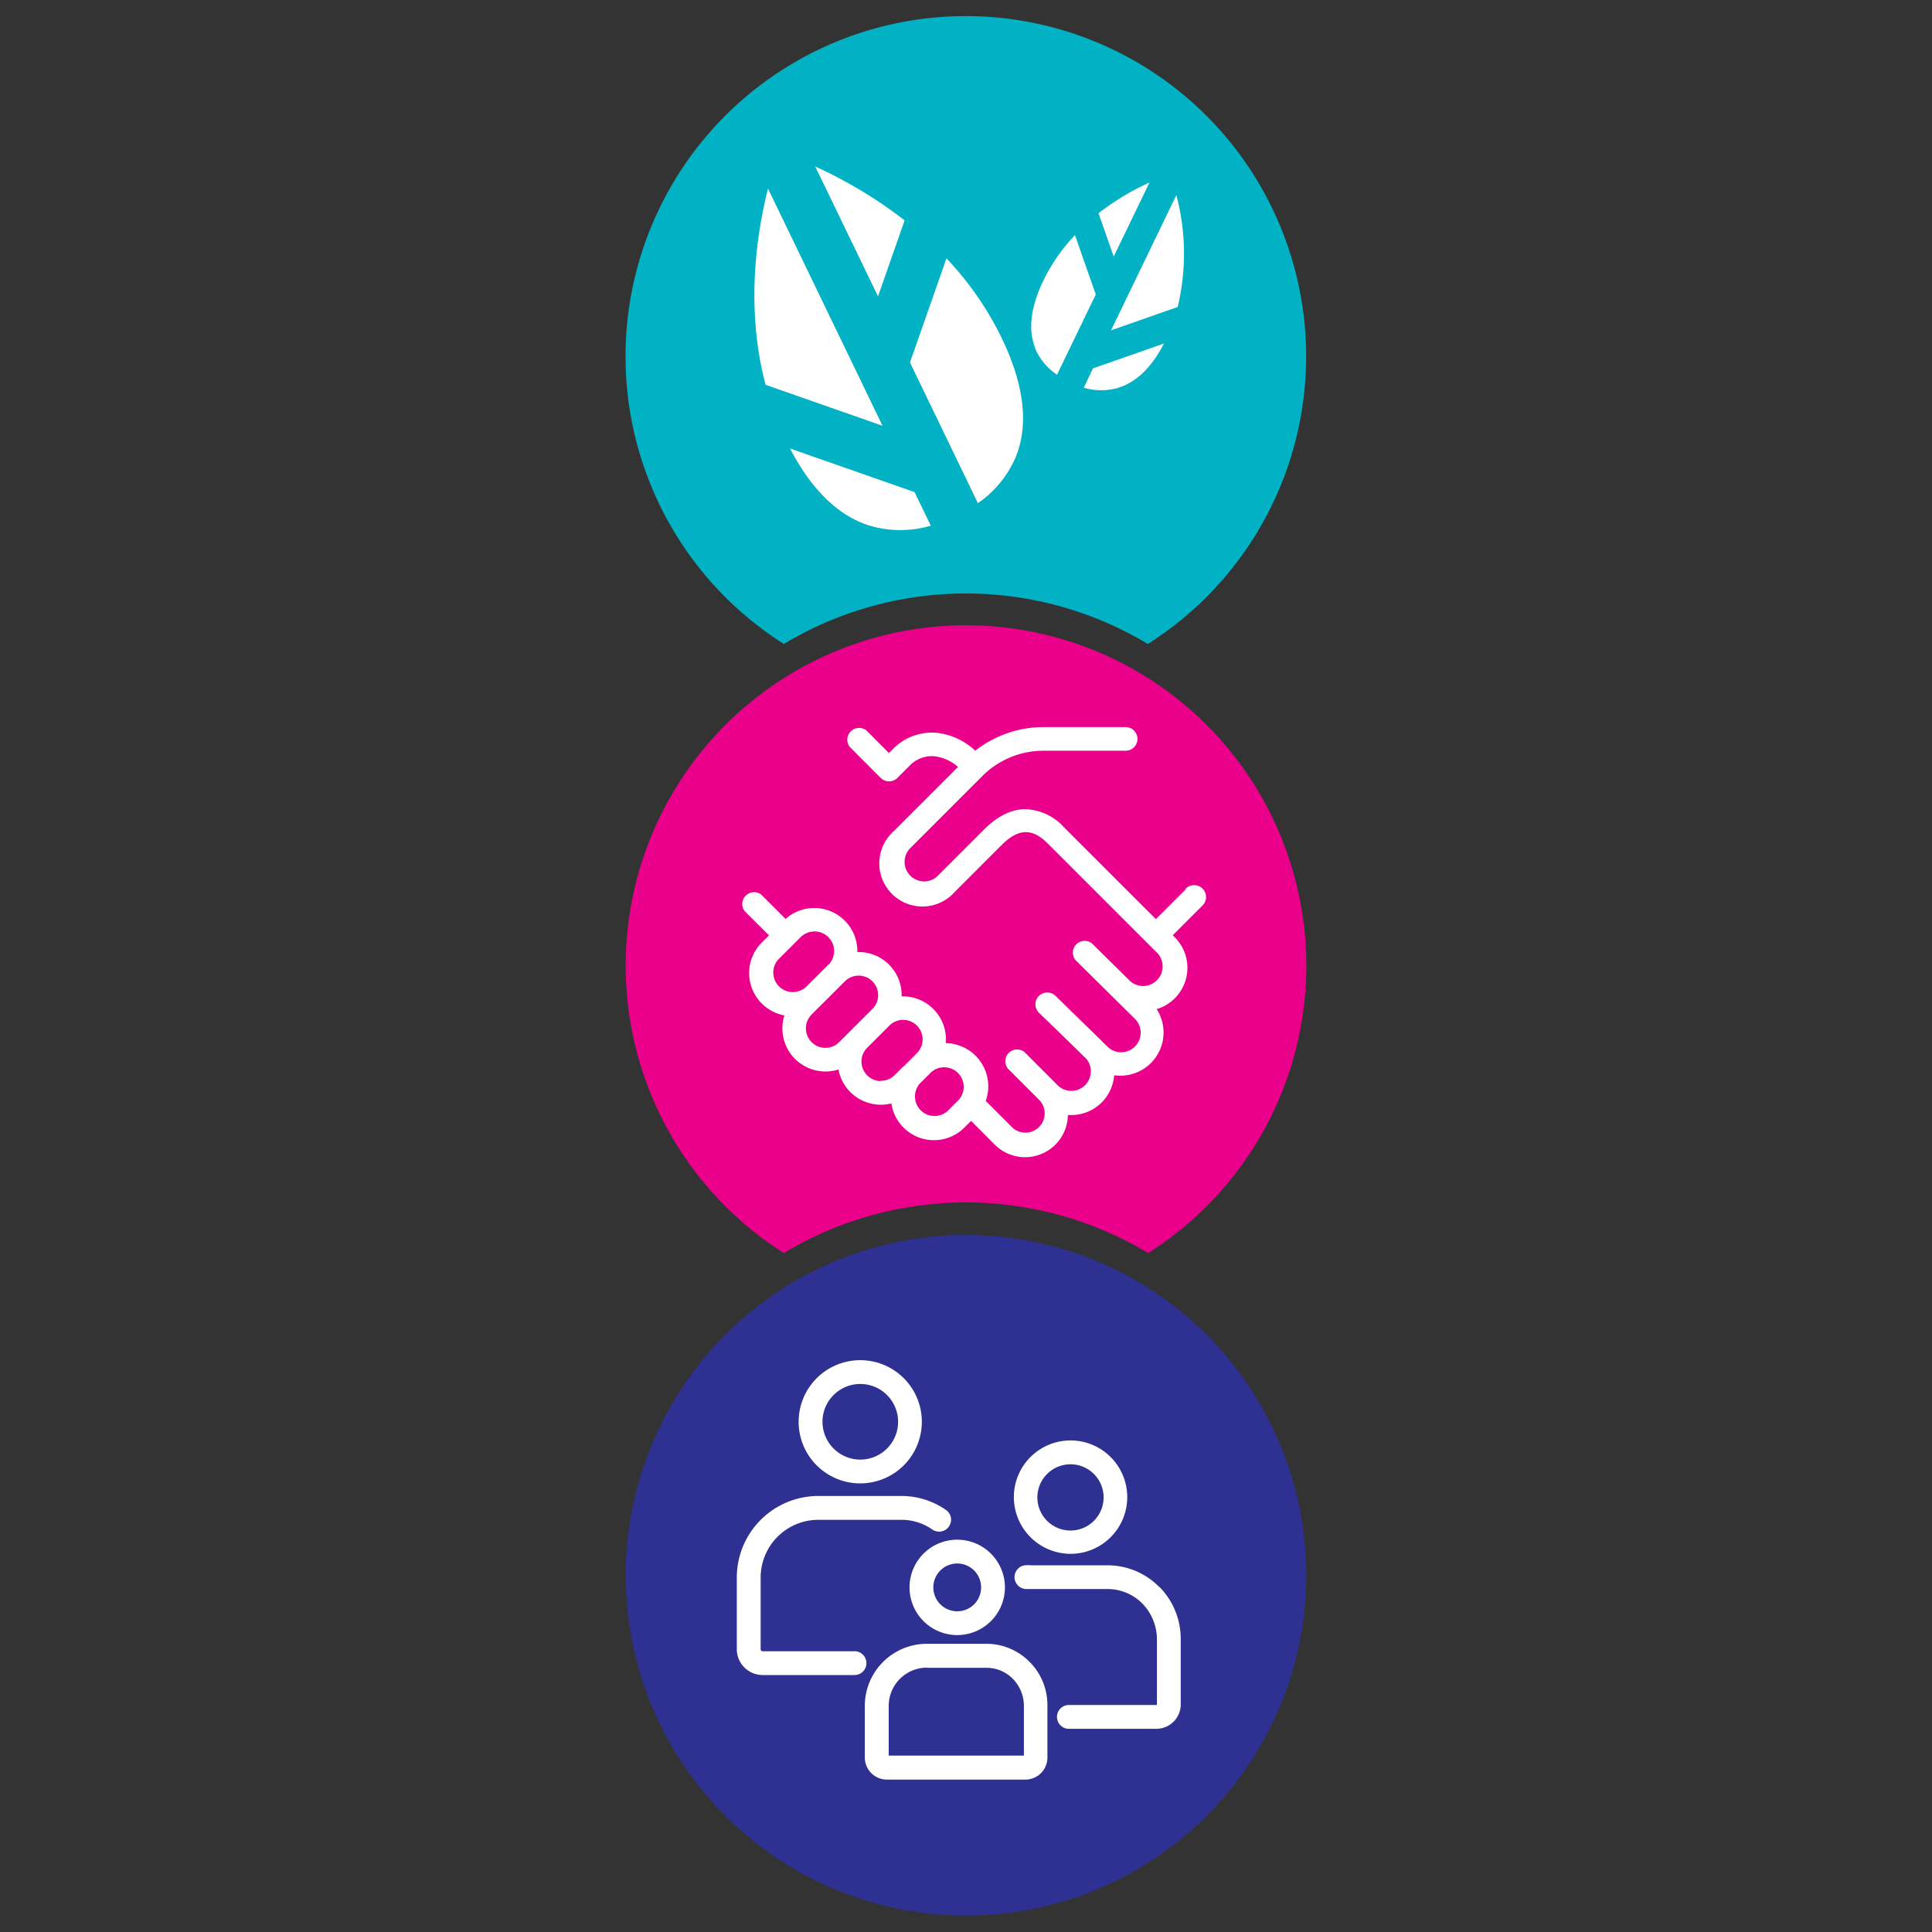 <?xml version="1.0" encoding="UTF-8"?> <svg xmlns="http://www.w3.org/2000/svg" xmlns:xlink="http://www.w3.org/1999/xlink" id="Layer_1" data-name="Layer 1" viewBox="0 0 350 350"><rect x="0" y="0" width="350" height="350" fill="#333333" stroke="none"/><defs><style>.cls-1{fill:none;}.cls-2{fill:#2e3191;}.cls-3{fill:#00b2c4;}.cls-4{fill:#eb008b;}.cls-5{fill:#fff;}.cls-6{clip-path:url(#clip-path);}</style><clipPath id="clip-path"><circle class="cls-1" cx="473.33" cy="60" r="30"></circle></clipPath></defs><circle class="cls-2" cx="175" cy="285.38" r="61.65"></circle><path class="cls-3" d="M142,116.66a64,64,0,0,1,65.94,0,61.65,61.65,0,1,0-65.94,0Z"></path><path class="cls-4" d="M142,227A64,64,0,0,1,208,227,61.65,61.65,0,1,0,142,227Z"></path><path class="cls-5" d="M173.67,199.26h0l-2,2a3.54,3.54,0,0,1-5-5l2-2a3.54,3.54,0,0,1,5,5Zm-14.09-3.41h0a3.54,3.54,0,0,1-2.52-6l4-4a3.53,3.53,0,1,1,5.1,4.89l-.11.1-.39.4,0,0-2,2-.05,0-1.55,1.55a3.46,3.46,0,0,1-2.5,1m-12.53-7a3.54,3.54,0,0,1,0-5l1.93-1.93.08-.07,2.91-2.91,1.1-1.1a3.53,3.53,0,0,1,5,5l-.16.16-3.86,3.85,0,0-2,2a3.53,3.53,0,0,1-5,0m-6-15,4-4a3.54,3.54,0,0,1,5.05,5l-.05,0L148.82,176,146,178.81a3.54,3.54,0,0,1-5-5m73.78-12.68-5.38,5.38-16.62-16.61a9.9,9.9,0,0,0-7-3.31h0c-2.53,0-5,1.21-7.42,3.6l-8.49,8.49a3.5,3.5,0,0,1-2.5,1,3.54,3.54,0,0,1-2.5-6l13-13A15.65,15.65,0,0,1,189.14,136h14.78a2.14,2.14,0,0,0,0-4.28H189.14A20,20,0,0,0,176.68,136a12.1,12.1,0,0,0-7.3-3.27,9.89,9.89,0,0,0-7.64,3l-.69.69-4.11-4.11a2.14,2.14,0,0,0-3,3l5.62,5.63a2.15,2.15,0,0,0,3,0l2.21-2.21a5.57,5.57,0,0,1,4.35-1.74,7.77,7.77,0,0,1,4.43,1.95l-11.64,11.64a7.81,7.81,0,1,0,11.05,11l8.49-8.49c3-3,5.52-3.13,8.35-.29l20,20a3.55,3.55,0,0,1-5,5l-7-6.91a2.14,2.14,0,0,0-3,3l10.68,10.57a3.54,3.54,0,1,1-5,5v0l-.61-.58-.28-.3,0,0-4.72-4.6-3.62-3.54a2.14,2.14,0,0,0-3.06,3l.07.06.51.51.14.14,3,2.88,4.89,4.79a3.54,3.54,0,0,1-5.17,4.82.74.74,0,0,0-.13-.12,2.73,2.73,0,0,0-.23-.25l-5.71-5.71a2.14,2.14,0,0,0-3,3l5.71,5.71a3.49,3.49,0,0,1-4.93,4.94l-4.77-4.77A7.81,7.81,0,0,0,174,189.49a7.65,7.65,0,0,0-2.63-.52q0-.33,0-.66a7.81,7.81,0,0,0-7.79-7.81h-.24v-.22a7.8,7.8,0,0,0-7.79-7.81h-.23v-.22a7.81,7.81,0,0,0-13-5.78l-4.41-4.4a2.14,2.14,0,0,0-3,3l4.4,4.39L138,170.75a7.81,7.81,0,0,0,4.1,13.2,7.81,7.81,0,0,0,9.8,9.8,7.8,7.8,0,0,0,7.68,6.38,8.1,8.1,0,0,0,1.9-.23,7.8,7.8,0,0,0,13.24,4.36l1.2-1.2,4.29,4.3A7.76,7.76,0,0,0,193.46,202l.6,0a7.79,7.79,0,0,0,7.78-7.21,7.28,7.28,0,0,0,1.14.08,7.82,7.82,0,0,0,6.56-12.06,7.81,7.81,0,0,0,3.29-13l-.37-.38,5.37-5.37a2.14,2.14,0,0,0-3-3.1.46.46,0,0,1-.07.07Z"></path><path class="cls-5" d="M177.16,91.17l-3.79-7.86h0l-8.52-17.65,6.61-18.86a57.38,57.38,0,0,1,10,14.43c4.06,8.39,4.93,15.61,2.6,21.45a19.39,19.39,0,0,1-6.92,8.49M163.88,39.92l-4.82,13.77L147.69,30.16a82.11,82.11,0,0,1,16.19,9.76m-4,37.21-21.19-7.42c-3.58-13.63-1.76-26.8.44-35.55Zm-16.77,4.11,22.57,7.91,2.94,6.08a19.51,19.51,0,0,1-11.06,0c-5.67-1.75-10.53-6.48-14.45-14"></path><path class="cls-5" d="M187.54,63.06c-1.33-3.34-.83-7.45,1.48-12.24a32.67,32.67,0,0,1,5.72-8.23l3.77,10.76-4.86,10.06h0l-2.16,4.48a11.05,11.05,0,0,1-4-4.83m20.75-30-6.48,13.42-2.75-7.85a46,46,0,0,1,9.23-5.57m4.87,2.28a41.44,41.44,0,0,1,.24,20.27l-12.08,4.24ZM202.64,70.24a11.16,11.16,0,0,1-6.31,0L198,66.74l12.87-4.51c-2.23,4.31-5,7-8.24,8"></path><path class="cls-5" d="M149,257.57a6.85,6.85,0,1,1,6.84,6.85,6.86,6.86,0,0,1-6.84-6.85m18,0a11.16,11.16,0,1,0-11.16,11.16A11.17,11.17,0,0,0,167,257.57"></path><path class="cls-5" d="M154.8,299.14H138.16a.35.35,0,0,1-.36-.36v-13a10.46,10.46,0,0,1,10.44-10.45h15a9.77,9.77,0,0,1,5.68,1.77,2.21,2.21,0,0,0,1.22.37,2.11,2.11,0,0,0,1.77-.94,2.14,2.14,0,0,0-.56-3,14.14,14.14,0,0,0-8.11-2.52h-15a14.78,14.78,0,0,0-14.76,14.76v13a4.69,4.69,0,0,0,4.68,4.68H154.8a2.16,2.16,0,0,0,0-4.32"></path><path class="cls-5" d="M193.93,265.27a6,6,0,1,1-6,6,6,6,0,0,1,6-6m0,16.22a10.27,10.27,0,1,0-10.26-10.27,10.29,10.29,0,0,0,10.26,10.27"></path><path class="cls-5" d="M210.08,287.57a13.12,13.12,0,0,0-9.46-4H186.83a6.78,6.78,0,0,0-1.17,0,2.16,2.16,0,0,0,.26,4.3h14.69a8.85,8.85,0,0,1,6.37,2.66,9.31,9.31,0,0,1,2.61,6.53v11.7c0,.07,0,.12-.1.12h-15.7a2.16,2.16,0,1,0,0,4.31h15.7a4.42,4.42,0,0,0,4.41-4.43v-11.7a13.41,13.41,0,0,0-3.82-9.54"></path><path class="cls-5" d="M173.41,283.24a4.33,4.33,0,1,1-4.33,4.33,4.33,4.33,0,0,1,4.33-4.33m-8.64,4.33a8.64,8.64,0,1,0,8.64-8.64,8.64,8.64,0,0,0-8.64,8.64"></path><path class="cls-5" d="M167.93,302.14h10.76a6.64,6.64,0,0,1,4.8,2,7,7,0,0,1,2,4.9v9H161v-9a6.93,6.93,0,0,1,6.93-6.93m18.63-1a10.93,10.93,0,0,0-7.88-3.32H167.91a11.25,11.25,0,0,0-11.24,11.24v9.36a4,4,0,0,0,4,4h25.15a4,4,0,0,0,3.93-4v-9.36a11.1,11.1,0,0,0-3.18-7.92"></path></svg> 
